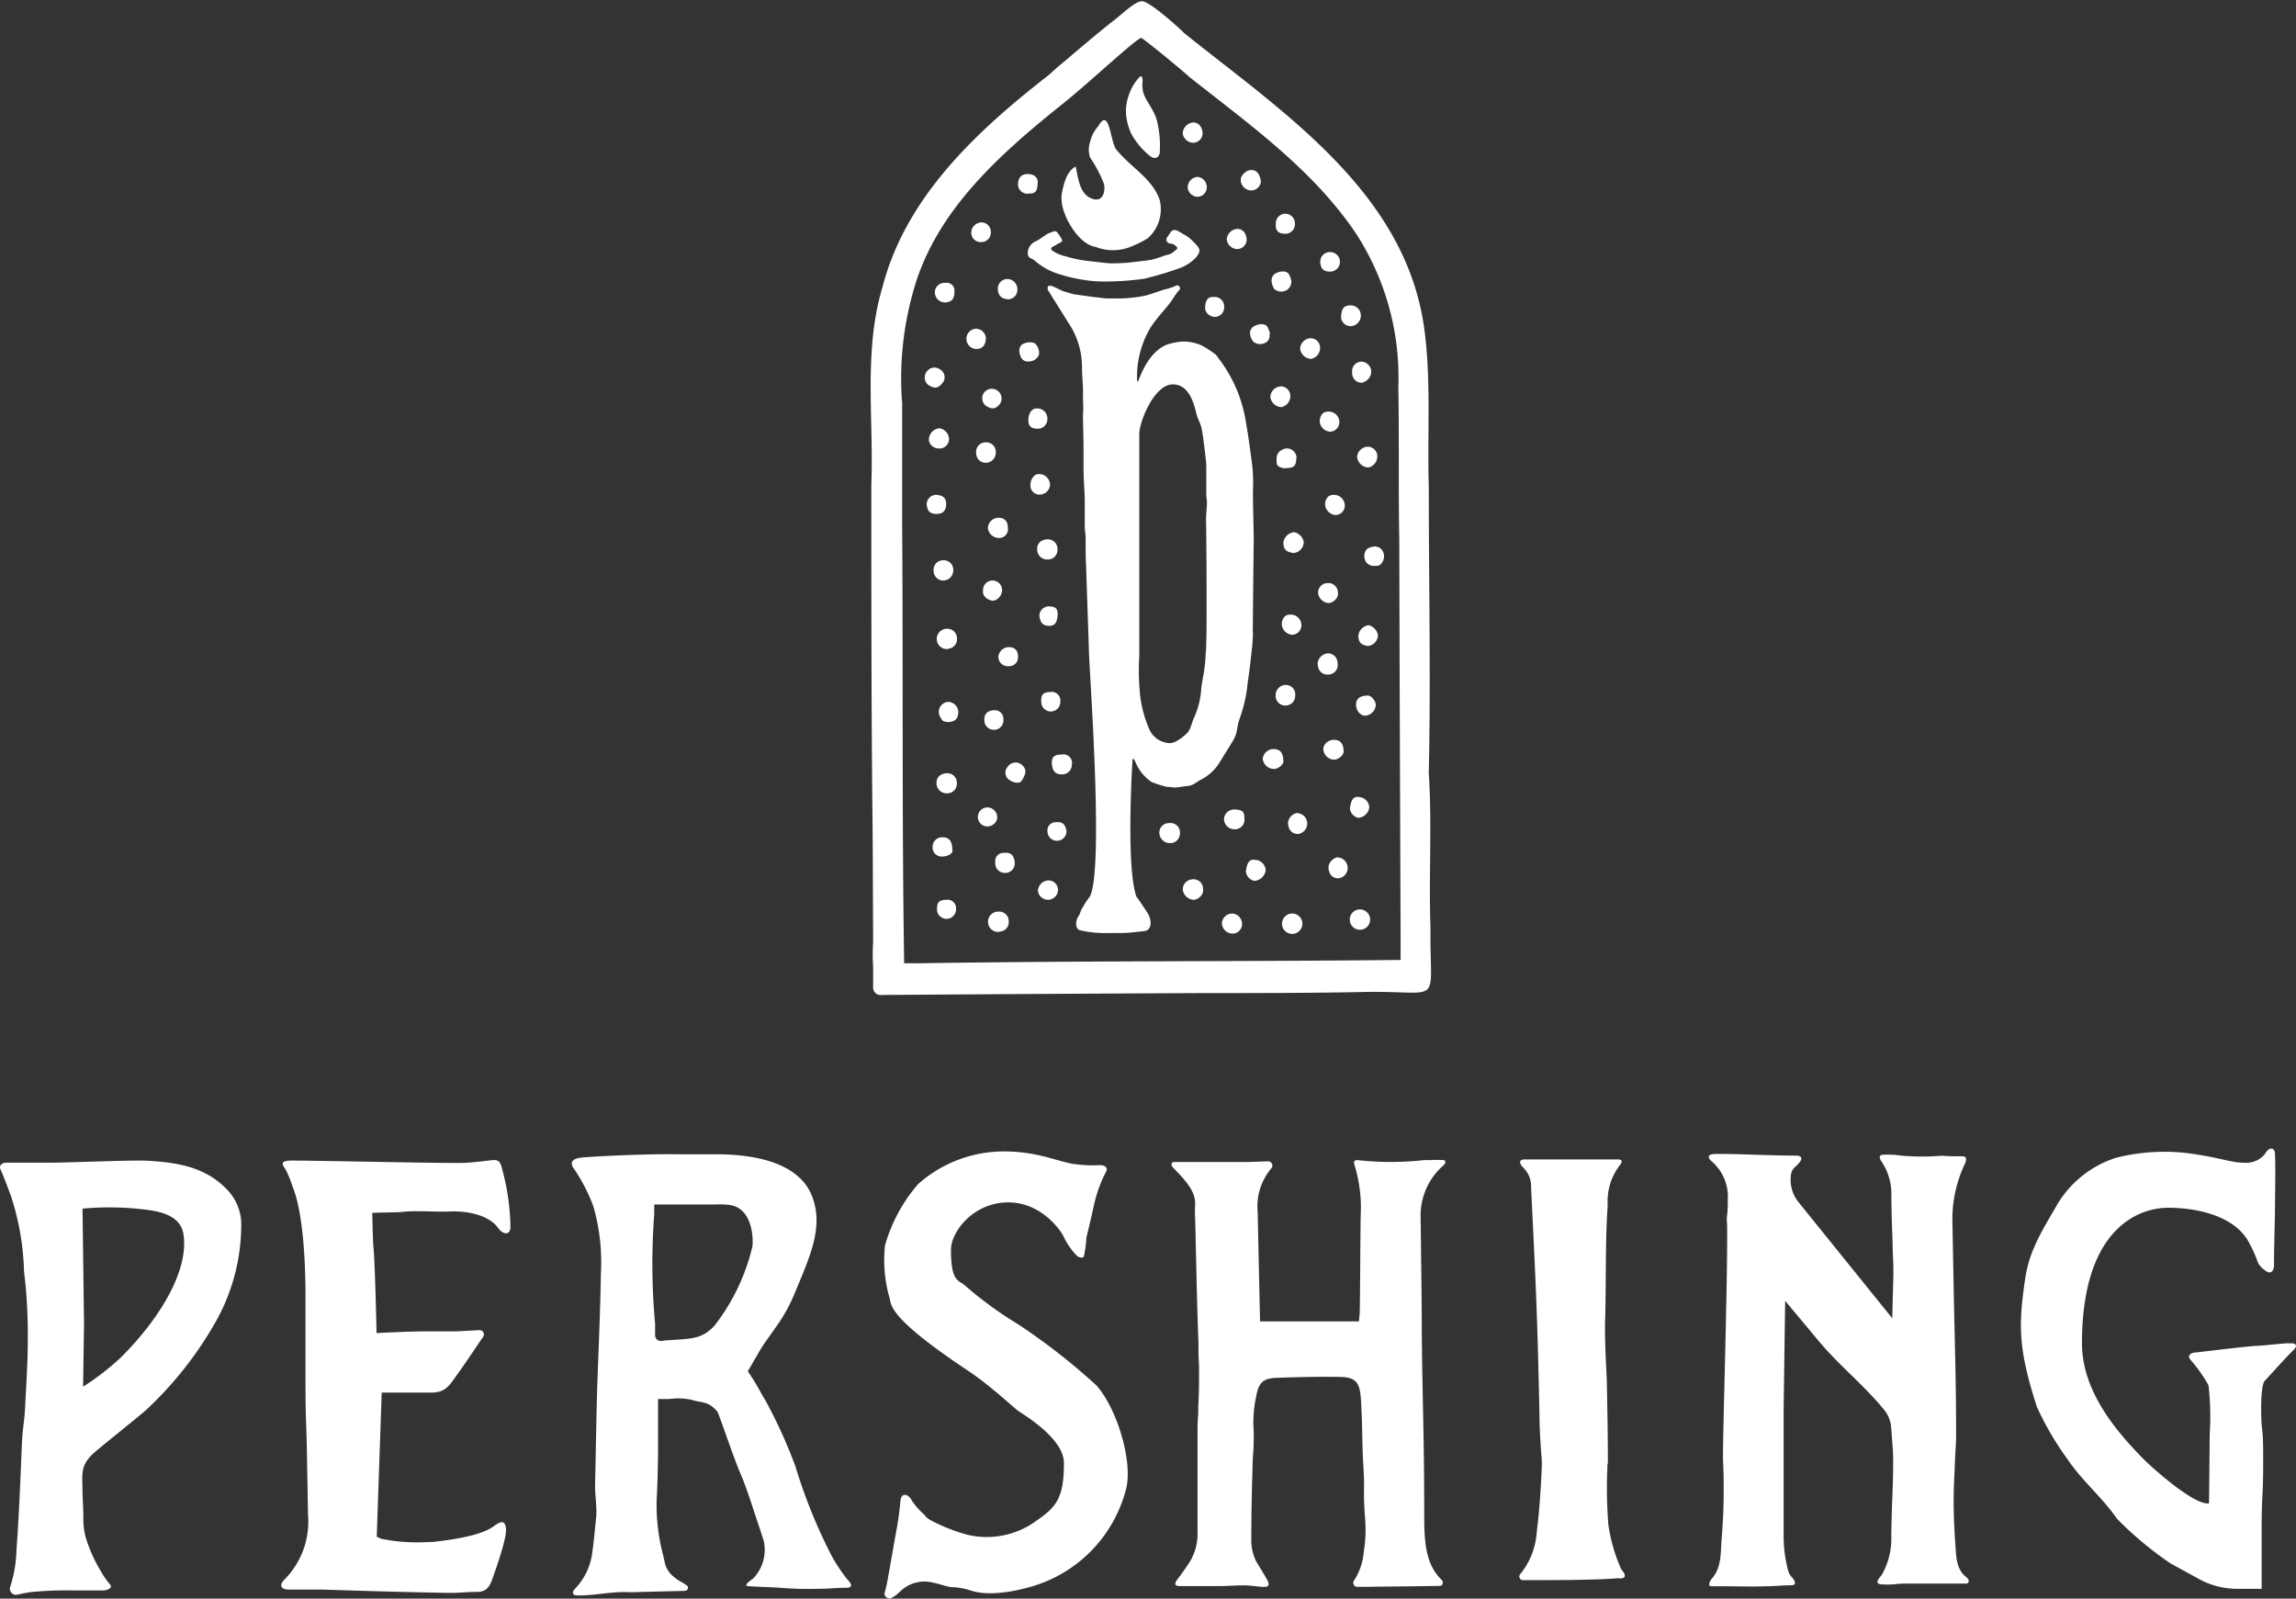 <?xml version="1.0" encoding="UTF-8"?> <svg xmlns="http://www.w3.org/2000/svg" id="Layer_1" data-name="Layer 1" viewBox="0 0 241.27 167.98"><rect x="0" y="0" width="241.27" height="167.98" fill="#333333" stroke="none"/><defs><style>.cls-1{fill:#fff;}</style></defs><title>Pershing_RGB_Primary-Logo_White</title><path class="cls-1" d="M199,166.48a10.13,10.13,0,0,1,1.22-.08l3.21,0c1.06,0,2.13,0,3.19,0,.25,0,.46-.34-.06-.73-1-.79-1-2.25-1.06-3-.16-2.2-.22-3.89-.2-5.47s.07-1.85.12-3.38c.08-2.09.15-1.82.13-4,0-4.28-.13-8.56-.22-12.85q-.09-4.48-.17-9a13.58,13.58,0,0,1,1.33-5.71c.27-.63,0-.76-.27-.76h-.33c-.59,0-1.18,0-1.78-.06a26.19,26.19,0,0,1-4.25,0,10,10,0,0,0-1.82-.11c-.28,0-.81,0-.29.78a6,6,0,0,1,1,3.37c0,1.7.07,3.4.13,5.1,0,.86.06,1.72.08,2.57,0,.26,0,.52,0,.84l-.12,4.53L189,126.33a3.72,3.72,0,0,1-.82-2.7,1.42,1.42,0,0,1,.36-.93c.93-.78,1-1.27.18-1.27-2.74,0-5.59-.18-8.34-.18-1.38,0-.62.68-.56.74a4.91,4.91,0,0,1,1.74,4.11c0,.52,0,1.05-.07,1.57s0,.78,0,1.18c.07,5.6-.49,22.81-.43,24.54a63.82,63.82,0,0,1-.15,8.39c-.11,1.43,0,2.91-1,4.07-.28.32-.46.82-.1.83l1.14,0c1.7,0,2.91.06,4.61,0,1,0,1.71-.1,2.56-.1.67,0,.54-.29.38-.58s-.48-.43-.63-1.09a13.93,13.93,0,0,1-.44-3.27c0-5.42,0-7.86,0-13.27v-.37l.16-11.31,3.5,4.19c2.32,2.77,4.68,4.55,6.91,7.27a3.35,3.35,0,0,1,.73,1.85c.16,2.18.21,2.58.21,3.38,0,2.44-.08,3.38-.15,5.77l-.05,2.13a7.75,7.75,0,0,1-1,4.21c-.18.26-1,1,.15,1A9.59,9.59,0,0,0,199,166.48Z"></path><path class="cls-1" d="M240.8,141.15h-.58l-1.2.11c-.63.06-1.27.13-1.9.16-1.23.06-6,.67-6.45.7s-.91.33-.44.82a15.49,15.49,0,0,1,1.85,2.63,29.85,29.85,0,0,1,.12,5.19c0,.7-.07,7.21-.07,7.21-1.6.24-6.18-3.94-6.88-4.65-2.53-2.58-6.47-6.93-6.47-12.14,0-12,5.86-14.27,9.07-14.27s6.84.93,8.33,3.39a13.49,13.49,0,0,1,1.09,2.37,2.28,2.28,0,0,0,.75.82c.77.61.94-.24.94-.53,0-2,.07-3.61.1-5.76,0-1.29.08-4.5,0-6,0-.5-.53-.88-1.09.11a2.56,2.56,0,0,1-2.12.87c-1.3,0-2.43-.47-4.88-.85a20.69,20.69,0,0,0-8.62.33,11.15,11.15,0,0,0-6.1,4.79c-1.7,2.93-3,4.95-3.44,7.91-.7,4.86-.77,7.27,1.23,13.47a31.82,31.82,0,0,0,3.18,5.45c1.73,2.53,3.49,3.82,5.25,6.32a36.47,36.47,0,0,0,5.66,4.71l3,1.64a8.34,8.34,0,0,0,3.83,1c.41,0,.83,0,1.24,0l1.08,0h.38c0-.11,0-.29,0-.57v-5.39c0-4.67.18-3.31.16-8,0-1,0-1.94-.12-2.9s-.2-4.49.29-5,1.5-1.68,2.93-3.15C241.56,141.4,241.2,141.14,240.8,141.15Z"></path><path class="cls-1" d="M78.61,166.67c.52.05,3.08.13,3.6.19a37.22,37.22,0,0,0,4.09.08c1,0,1.48-.1,2.58-.1s.22-.8.15-.89a17.7,17.7,0,0,1-1.62-2.43,56,56,0,0,1-3.83-9.45,52.3,52.3,0,0,0-2.88-6.42c-.27-.53-.46-.79-.74-1.3a23,23,0,0,0-1.38-2.26L80,141.65c1.52-2.27,2.48-3.25,3.54-5.83,1.51-3.65,3-6.77,1.86-9.94-1.52-4.39-7.9-4.59-10.22-4.59-1.12,0-3,0-4.1,0-2.57-.05-7.18.14-9.73.32-.93.07-1.69.35-1,1.25a18.68,18.68,0,0,1,2,3.89,21.25,21.25,0,0,1,.79,7.11c-.05,3.87-.28,8.69-.4,12.49-.05,1.72-.21,9.84-.21,9.84,0,.87.21,2.38.12,3.21-.15,1.41-.24,2.61-.45,4a6.67,6.67,0,0,1-1.81,3.58c-.14.13-.45.67.33.67,2,0,3.51-.45,5.51-.34l5.55-.14c.44,0,.47-.12.51-.3s0-.19-.42-.48l-.25-.15a3.76,3.76,0,0,1-.8-.54,2.64,2.64,0,0,1-.92-1.32l-.2-.9a20.74,20.74,0,0,1-.7-5.84c.1-1.6.12-3.24.15-4.83v-1.06c0-1,0-.67,0-1.64l0-3.1h.79l.39,0a6.63,6.63,0,0,1,2.42.1c1,.32,1.66.08,2.63,1.22.15.17,1.72,4.89,2.42,6.49s1.42,4,2,5.68l.45,1.39a4.34,4.34,0,0,1-1.13,4S78,166.61,78.61,166.67ZM75.08,139.3c-1.37,1.47-2.46,1.36-5.18,1.55l-.37.05a.6.6,0,0,1-.69-.59V139.1a69.31,69.31,0,0,1-.09-11.53l0-1H75a9.61,9.61,0,0,1,1.78.06c2.37.44,2.39,3.7,2.28,4.36A21.62,21.62,0,0,1,75.08,139.3Z"></path><path class="cls-1" d="M151.32,166.64c.23,0,.46-.34.13-.67-1.57-1.57-1.78-3.68-1.79-6.55,0-8.28-.15-10.62-.25-18.77,0-3.54-.09-9.52-.13-13.06a7,7,0,0,1,2.43-5.16c.32-.29.13-.53,0-.53a13,13,0,0,0-1.38,0l-.65,0a32,32,0,0,1-7.05,0c-.18,0-.45.06-.31.47a15.1,15.1,0,0,1,.67,5.22c-.05,1.59-.06,9.87-.12,10.54l-.07.72H132.41s-.24-10.79-.25-11.53a6.17,6.17,0,0,1,1.5-4.63.46.46,0,0,0-.46-.66l-2,.07c-1.08,0-3,0-4.07,0s-2,0-3,0h-.71c-.31,0-.48.26-.08.67.91.93,2.23,2.24,2.25,3.6,0,.55,0-.55,0,0s-.06,1.09,0,1.63c.07,2.72.17,7.87.26,10.59l.09,2.65c0,.31,0,.62,0,.94,0,.57.07,1.14.06,1.71,0,1.27,0,2.55-.08,3.82,0,1.67-.07.91-.08,2.59,0,4.77,0,5.89,0,10.67a5.66,5.66,0,0,1-.9,3.28c-.11.16-.58.88-1.06,1.5-.23.3-.76.91.09.91h.29c.68,0,1.35,0,2,0h2c.73,0,1.91-.09,2.65-.07.5,0,1.42.16,1.92.16.82,0,.4-.62.18-1-.36-.63-.86-1.44-1-1.66a5.11,5.11,0,0,1-.52-2.13q0-3.66.12-7.31c.06-3,.12-1.06.14-4.11a13,13,0,0,1,.23-3.7c.27-1.47.63-2,2.16-2.06,1.91-.07,4.31-.13,6.41-.1,1.92,0,2.36.47,2.47,2.55.19,3.43.08,4,.25,6.86.18,3.12-.07,1.85.17,5.4a14.05,14.05,0,0,1-.13,3.55,6.43,6.43,0,0,1-1,3,.43.43,0,0,0,.41.7h1.14C146.43,166.7,148.78,166.69,151.32,166.64Z"></path><path class="cls-1" d="M53.64,129a24.36,24.36,0,0,0-.85-6.07c-.22-1-.46-1.11-1.29-1-1.08.13-1.65.2-2.64.26-1.24.08-15.34-.24-18.19-.24-1.44,0-.91.53-.62,1a12.33,12.33,0,0,1,.69,1.72c1.16,2.82,1.34,8.29,1.36,10.88,0,1.53,0,3.06,0,4.59s0,3.29,0,4.93c0,4.5.11,4.12.17,8.62l.1,5.53a8.63,8.63,0,0,1-2.53,6.81c-.31.3-.62,1,.55,1h3.41c4.43.14,9,.28,13.52.35,1.1,0,1.55-.1,2.72-.1.87,0,1.32-.27,1.71-1.39s1.48-4.17,1.42-5.18-.5-.91-1.34-.3-2.67,1.22-6.4,1.62l-.34,0a19.24,19.24,0,0,1-5-.33l-.5-.22.52-15.15h5.19c1.57,0,1.92-.76,2.82-2s2-2.94,2.66-3.87a.45.45,0,0,0-.4-.69l-2.49.13H46.67c-1.48,0-.54,0-2,0-1.82,0-5.1.18-5.1.18s-.16-7.53-.33-9.06c-.07-.66-.12-3.58-.12-3.58l2.9-.07c1.77-.21,3.33,0,5.24-.07s4.14.38,5.11,1.77C52.87,129.74,53.58,129.82,53.64,129Z"></path><path class="cls-1" d="M118.36,156.35c.63-2.73-.84-8.07-3.1-10.73a66.44,66.44,0,0,0-8.23-6.44,40.44,40.44,0,0,1-5.64-4.11c-.67-.59-1.46-.35-1.46-3.75,0-1.6,1.75-4.24,4.77-4.85,3.89-.77,6.34,2.2,7,3.32a7.46,7.46,0,0,0,1.48,2.18c.16.13.66.33.73,0a11.8,11.8,0,0,0,.25-1.91s.46-1.87.83-3.58a14.24,14.24,0,0,1,1.25-3.38c.24-.5-.32-.68-.62-.67a14.49,14.49,0,0,1-2.72-.11c-1.76-.25-3.8-1.33-7.42-1.33a13.56,13.56,0,0,0-9,3.43A16.87,16.87,0,0,0,93,130.86a14.32,14.32,0,0,0,.42,5.32c.34.82-.67,1.88,8.27,7.83,2.49,1.66,4.92,4,5.37,4.29,1.41.9,4.74,3.13,4.74,5.43,0,3.49-.69,4.56-2.8,6a8.83,8.83,0,0,1-7.3,1.55,18.3,18.3,0,0,1-3.89-1.53,1.73,1.73,0,0,1-.66-.57,7.61,7.61,0,0,1-1.33-1.5c-.32-.66-1.06-.91-1.19-.06a33.62,33.62,0,0,1-.5,3.55c-.1.56-.64,3.67-.79,4.46a18.37,18.37,0,0,1-.39,1.8c-.07.25.31.62.64.52a2.85,2.85,0,0,0,.85-.59l.17-.15a3.64,3.64,0,0,1,3.47-.9c.37.05,1.47.42,1.85.46a7.18,7.18,0,0,1,2.14.38c1.89.6,4.5.05,5.78-.29A14.4,14.4,0,0,0,118.36,156.35Z"></path><path class="cls-1" d="M22.87,138.52a20.81,20.81,0,0,0,2.48-9.66A5.26,5.26,0,0,0,24,125.15c-2.42-2.66-5.64-3-8.46-3.18-1.79-.1-9,.24-10.72.2H3.05c-.56,0-1.57,0-2.35,0-.47,0-.84.28-.65.71.4.87.83,2.08,1.1,2.79a27.75,27.75,0,0,1,1.36,7.48c0,.48.08,1,.13,1.44a55.45,55.45,0,0,1,.28,6.19c0,2.48-.18,5-.3,7.43-.05.95-.26,2.09-.32,3.53-.15,3.66-.3,7.45-.57,11.18a13.61,13.61,0,0,1-.64,3.77.64.64,0,0,0,.75.87c.44-.1.89-.19,1.34-.26a38.11,38.11,0,0,1,4.38-.18h3.23c.51,0,1.07-.26.79-.61a9,9,0,0,1-1-1.43,15.77,15.77,0,0,1-1.47-3.2,7.17,7.17,0,0,1-.35-2.43c0-1-.09-2.14-.09-2.68,0-1.92-.34-2.81,1.43-4.3,1-.85,4.83-3.91,5.25-4.31A38.56,38.56,0,0,0,22.87,138.52ZM8.67,127a31,31,0,0,1,7.24.19c1.84.3,3.09,1,3.35,2.39.66,3.71-2.28,8.8-6.58,13.08a26.81,26.81,0,0,1-3.95,3.05l.1-6.56Z"></path><path class="cls-1" d="M170.68,165.35c-.17-.34-.27-.31-.41-.67a17.33,17.33,0,0,1-1.26-4.49,48,48,0,0,1-.1-6c0-1.07.05.3.05-.77,0-2.56-.05-5.11-.1-7.67,0-.83-.06-1.67-.1-2.5-.06-1.48-.13-3-.09-4.52.12-3.89,0-8.06.26-11.88l0-.73a6.19,6.19,0,0,1,1.27-3.66c.44-.55.11-.63-.23-.63l-9.77,0c-.23,0-.92.1,0,1a2.72,2.72,0,0,1,.69,1.92l.14,2.9c.18,3.68.36,7.37.48,11,.11,3.29.19,6.59.26,9.89,0,1.71.16,3.67.18,4.15a9,9,0,0,1,.06,1.57c-.08,1.82-.21,4.23-.52,6.67a7.81,7.81,0,0,1-1.74,4.48.38.38,0,0,0,.26.63c3.26,0,7.66,0,10-.2C170.33,165.88,170.93,165.89,170.68,165.35Z"></path><path class="cls-1" d="M150.32,97.55c-.19-5.42.17-11-.18-16.33.22-10,0-20.12,0-30.1-.17-5.53.29-11.65-.55-17.09-2.17-14-14.9-22.33-25.1-30.51C123.29,2.36,120.72.13,120,.13s-2.1,1.36-2.93,2c-1.56,1.19-4.94,4.09-5,4.14l-.61.51c-.44.36-.87.76-1.29,1.13-7.5,5.84-15,12.77-17.45,22.3-2,6.72-.89,13.85-1.16,20.75,0,10.93,0,21.93.1,32.85.07,5.07.06,10.16.09,15.22a19.53,19.53,0,0,0,0,2.55l0,2.09a.79.79,0,0,0,.89.88q17-.12,33.92-.2c5.65,0,11.47,0,17.11-.12C151.73,104.12,150.23,105.84,150.32,97.55Zm-3.14,1.32c0,.59,0,1.45,0,2-16.88.18-33.77.08-50.63.35-.51,0-1,0-1.54,0-.24-15.28-.1-31-.21-46.25,0-4,0-8.58,0-12.61a33.53,33.53,0,0,1,1.11-11.54c2.25-8.53,9.12-14.59,15.75-19.9,2.53-2,7.75-6.89,8.27-6.94.4.21,3.82,3,5.07,4.12,6.24,4.94,12.85,9.63,17.39,16.28a27.76,27.76,0,0,1,4.55,16.3c.1,5.33,0,10.68.1,16C147.07,70.71,147.13,84.85,147.18,98.87Z"></path><path class="cls-1" d="M111.88,22.44c.38,1.09,1.67,3.26,3.24,3.5a5,5,0,0,0,3.93-.11,10,10,0,0,0,1.57-.8A4.08,4.08,0,0,0,121.86,21c-.76-2.21-3-3.41-4.45-5.16-.77-.63-.74-4.77-2-2.58a3.7,3.7,0,0,0-.86,1.65,2.56,2.56,0,0,0,0,1.64A14.07,14.07,0,0,1,116,19.3c.2.78-.12,1.92-1.09,1.62-1.48-.38-1.59-2.19-1.88-3.42-1,.53-1.3,2-1.48,3A4.53,4.53,0,0,0,111.88,22.44Z"></path><path class="cls-1" d="M108,26.67c.07.53.36.38.76.74a7,7,0,0,0,2.72,1.45,15.29,15.29,0,0,0,2,.48,13.31,13.31,0,0,0,2.6.24c.11,0,.23,0,.35,0a30.82,30.82,0,0,0,3.8-.29,35.5,35.5,0,0,0,3.89-1.17A4.63,4.63,0,0,0,125.73,27c.11-.19.36-.46.3-.75a.93.93,0,0,0-.12-.29,6.36,6.36,0,0,0-1.11-1.09l-.23-.15c-.39-.19-.37-.23-.75-.43s-.61-.16-.81.12l-.33.48a.42.42,0,0,0,.31.7,1,1,0,0,1,.69.39.13.13,0,0,1,0,.19c-.2.16-.39.33-.6.47a2.64,2.64,0,0,1-.64.19,11,11,0,0,1-1.51.48c-.64.1-1.6.19-2.17.27-.32.05-1.82.11-2.13.09-.65-.05-1.29-.14-1.94-.21a13.22,13.22,0,0,1-2.72-.53,4,4,0,0,1-1.44-.63c-.09-.08-.12-.27.1-.38s.4-.23.74-.4.26-.29.14-.5-.21-.34-.34-.51-.27-.28-.52-.17-.36.11-.64.27-.7.51-1.07.7A1.39,1.39,0,0,0,108,26.67Z"></path><path class="cls-1" d="M131.66,52c0-.66.06-1.33,0-2,0-.82-.15-1.63-.25-2.44-.13-1-.37-2.61-.55-3.58A14.7,14.7,0,0,0,128,37.59a1.39,1.39,0,0,0-.3-.37,10.85,10.85,0,0,0-1.45-.93,4.79,4.79,0,0,0-2.12-.4,8.51,8.51,0,0,0-1.42.29c-1.24.45-2.31,1.72-3.08,3.82a.07.07,0,0,1-.14,0,10,10,0,0,1,1.38-5.52c.59-1,1.83-2.22,2.4-3.11a5.08,5.08,0,0,1,.64-.88c.17-.18.09-.28,0-.41s-.23-.12-.48,0a5.83,5.83,0,0,1-.7.25c-.47.09-1.81.59-2.27.71a14.19,14.19,0,0,1-2.83.32l-1.4,0h0l-1.53-.18L113,30.94c-.19,0-1-.27-1.21-.32s-1-.5-1.31-.58c-.07,0-.3-.06-.36.07a.52.52,0,0,0,0,.37l2.5,4a8.33,8.33,0,0,1,1.08,4.16c0,1,.15,2,.1,3,0,.64.07,1.26,0,1.9,0,.82.07,2.91.06,3.75,0,.62,0,1.25,0,1.87,0,1.11.1,2.23.13,3.34,0,.94,0,1.89,0,2.83,0,.39.08.77.09,1.16,0,1.07,0,2.15.06,3.23,0,.35.2,5.79.29,8.75,0,1.49,1.6,22.7.11,25.71a10.46,10.46,0,0,0-.79,1.21c-.33.54-.13.45-.49,1-.24.37-.29,1.23.22,1.36a12.05,12.05,0,0,0,3.13.29c.38,0,.31,0,.69,0a13.94,13.94,0,0,0,1.52-.05l1.5-.16c.93-.22.54-1.48.3-1.85s-.55-.84-.84-1.26c-.11-.17-.23-.33-.36-.5-1-2.75-.56-12-.42-14.23,0-.38.13-.32.31.06a4.56,4.56,0,0,0,1.7,2.12,12.79,12.79,0,0,0,1.59.51c.22,0,.78.06.78.08.36,0,.72-.1,1.08-.13.94-.08.9-.21,1.69-.68a4.94,4.94,0,0,0,1.9-1.66c.34-.56,1.15-1.85,1.49-2.41.58-1,.33-1.22.76-2.47a14.76,14.76,0,0,0,.76-3.2c.06-.64.17-1.27.25-1.91s.16-1.34.23-2c.05-.45.09-.91.11-1.37a3.08,3.08,0,0,0,0-.53,1.72,1.72,0,0,1,0-.39c0-.87.08-8.52.1-9.39C131.74,56.33,131.66,52.28,131.66,52Zm-4.91,15.57c0,.38,0,.75-.06,1.12,0,.55-.07,1.1-.14,1.65s-.22,1.27-.31,1.91a8.64,8.64,0,0,1-.73,3.08c-.28.56-.37,1.34-.81,1.75s-1.25,1.08-1.9,1a2.45,2.45,0,0,1-2.06-1.52,12.66,12.66,0,0,1-.91-3.3,24.88,24.88,0,0,1-.11-4.32c0-.56,0-11.27,0-11.84,0-1.8,0-7.26,0-9.06,0-.62,0-.66,0-1.29,0-.24,0-.74,0-1.15,0-1.28,1.56-5.21,3.53-5.21s2.34,2.72,2.55,3.36c.14.4.35.78.45,1.19a16.22,16.22,0,0,1,.26,1.7c.1.72.18,1.44.25,2.17,0,.33,0,.68,0,1,0,.73,0,1.46,0,2.19,0,.27.07.53.07.8,0,.57-.09,1.15-.1,1.72C126.77,55.35,126.84,66.75,126.75,67.59Z"></path><path class="cls-1" d="M142.61,48a1.23,1.23,0,0,0,1.19,1.12,1.19,1.19,0,0,0,.93-1.18,1,1,0,0,0-1-1A1.16,1.16,0,0,0,142.61,48Z"></path><path class="cls-1" d="M134.66,42.78a1.18,1.18,0,0,0,.93-1.18,1,1,0,0,0-1-1,1.16,1.16,0,0,0-1.1,1.08A1.21,1.21,0,0,0,134.66,42.78Z"></path><path class="cls-1" d="M137.78,37.71a1.18,1.18,0,0,0,.94-1.17,1,1,0,0,0-1-1,1.16,1.16,0,0,0-1.1,1.09A1.21,1.21,0,0,0,137.78,37.71Z"></path><path class="cls-1" d="M139.59,63.37c.49,0,1.11-.56,1-1.1a1,1,0,0,0-1.08-1,1,1,0,0,0-1,1.07A1.22,1.22,0,0,0,139.59,63.37Z"></path><path class="cls-1" d="M125.29,92.4a1.06,1.06,0,0,0-1,1.08,1.22,1.22,0,0,0,1.13,1.07c.49,0,1.1-.56,1-1.11A1,1,0,0,0,125.29,92.4Z"></path><path class="cls-1" d="M134.67,47.3c-.54.26-.54.82-.52,1.27s.3.5.71.63a4.23,4.23,0,0,0,.87-.08c.52-.18.43-.65.51-1A1,1,0,0,0,134.67,47.3Z"></path><path class="cls-1" d="M135,24.56a1,1,0,0,0,1.07-1.1,1,1,0,0,0-1-1,1,1,0,0,0-1,1.1C134,24.21,134.36,24.57,135,24.56Z"></path><path class="cls-1" d="M111.12,57.75a1,1,0,0,0-1-1.08c-.69,0-1.14.42-1.13,1a1.05,1.05,0,0,0,1.1,1.12A1,1,0,0,0,111.12,57.75Z"></path><path class="cls-1" d="M100.55,82.33a1,1,0,0,0-1-1.08c-.7,0-1.15.43-1.14,1a1.06,1.06,0,0,0,1.1,1.11A1,1,0,0,0,100.55,82.33Z"></path><path class="cls-1" d="M134.05,73.13a1,1,0,0,0,1.12,1,1,1,0,0,0,.93-1,1,1,0,0,0-1-1.16A1.08,1.08,0,0,0,134.05,73.13Z"></path><path class="cls-1" d="M130.77,86.06c0-.78-.18-1-1.15-1a1.06,1.06,0,0,0-1,1,1.1,1.1,0,0,0,1.12,1.08A1,1,0,0,0,130.77,86.06Z"></path><path class="cls-1" d="M109.08,49.82c-.41,0-.81.58-.8,1.15a.94.94,0,0,0,.93,1,1.1,1.1,0,0,0,1.13-1A1.15,1.15,0,0,0,109.08,49.82Z"></path><path class="cls-1" d="M110.42,74.76a1,1,0,0,0,1-1.05.9.9,0,0,0-1-1c-.77,0-1.05.27-1,1A1,1,0,0,0,110.42,74.76Z"></path><path class="cls-1" d="M99.46,94.55c-.78,0-1,.27-1,1a1,1,0,1,0,2,0A.89.89,0,0,0,99.46,94.55Z"></path><path class="cls-1" d="M111.54,79.29c-.78,0-1.06.27-1,1s.37,1.1,1.09,1.08a1,1,0,0,0,1-1A.9.9,0,0,0,111.54,79.29Z"></path><path class="cls-1" d="M102.6,36.67c.66,0,1-.44,1-1.21a1.08,1.08,0,0,0-1.08-.92,1.07,1.07,0,0,0,0,2.13Z"></path><path class="cls-1" d="M122.84,86.49a1,1,0,0,0-1,1.18,1.11,1.11,0,0,0,1.15.92,1,1,0,0,0,1-1A1,1,0,0,0,122.84,86.49Z"></path><path class="cls-1" d="M106,68A1.12,1.12,0,0,0,104.91,69a1,1,0,0,0,1.14,1,.91.91,0,0,0,.92-1C107,68.35,106.62,68,106,68Z"></path><path class="cls-1" d="M126.64,32.38c0,.53.58.92,1,.92a1,1,0,0,0,1-1.09,1,1,0,0,0-1.13-1C126.87,31.16,126.65,31.64,126.64,32.38Z"></path><path class="cls-1" d="M129.56,96a1.08,1.08,0,0,0-1.16,1,1.13,1.13,0,0,0,1.18,1.1,1,1,0,0,0,.94-1A1.1,1.1,0,0,0,129.56,96Z"></path><path class="cls-1" d="M140.6,90.07a1.22,1.22,0,0,0-1,1c0,.77.42,1.24,1.06,1.22a1.1,1.1,0,0,0-.1-2.19Z"></path><path class="cls-1" d="M136.35,85.41a1.2,1.2,0,0,0-1,1c0,.76.41,1.24,1.06,1.22a1.1,1.1,0,0,0-.1-2.19Z"></path><path class="cls-1" d="M140.55,69.66a1,1,0,0,0-1.09-1,1.2,1.2,0,0,0-1,1c0,.76.42,1.24,1.06,1.22A1,1,0,0,0,140.55,69.66Z"></path><path class="cls-1" d="M131.35,35a1.5,1.5,0,0,0,.37.92A1.17,1.17,0,0,0,133,36a.8.8,0,0,0,.39-.89l.07,0a2.64,2.64,0,0,0-.27-.76c-.24-.35-.75-.36-1.27-.14A.87.87,0,0,0,131.35,35Z"></path><path class="cls-1" d="M135.24,30.47a1.11,1.11,0,0,0,.46-.91,1.84,1.84,0,0,0-.27-.76c-.24-.34-.75-.35-1.27-.13a.85.85,0,0,0-.54.85c0,.22.18.82.37.92A1.17,1.17,0,0,0,135.24,30.47Z"></path><path class="cls-1" d="M142.09,39.15a1,1,0,0,0,1,1.07,1.25,1.25,0,0,0,1-1.06A1.07,1.07,0,0,0,143.07,38,1,1,0,0,0,142.09,39.15Z"></path><path class="cls-1" d="M108.91,42.92c-.56,0-.86.65-.85,1.29s.41.85,1,.84a1,1,0,0,0,1-1A1.06,1.06,0,0,0,108.91,42.92Z"></path><path class="cls-1" d="M104.35,86.65a.93.93,0,0,0,.2-1.42,1,1,0,1,0-.2,1.42Z"></path><path class="cls-1" d="M143.05,95.57a1.07,1.07,0,1,0-.11,2.13,1.07,1.07,0,0,0,.11-2.13Z"></path><path class="cls-1" d="M135.93,96a1.07,1.07,0,1,0-.11,2.13,1.07,1.07,0,0,0,.11-2.13Z"></path><path class="cls-1" d="M98.11,60a1,1,0,0,0,1,1,1.06,1.06,0,0,0,1.06-1.08,1,1,0,0,0-1.05-1.05A1,1,0,0,0,98.11,60Z"></path><path class="cls-1" d="M104.64,47.48a1,1,0,0,0-1.06-1,1,1,0,0,0-1,1.15,1,1,0,0,0,1,1A1.07,1.07,0,0,0,104.64,47.48Z"></path><path class="cls-1" d="M139.82,28.54a1,1,0,1,0-.08-2.05,1,1,0,0,0-1,1.1C138.79,28.26,139.12,28.56,139.82,28.54Z"></path><path class="cls-1" d="M143.84,65.69a1.27,1.27,0,0,0-1.1,1.08c0,.79.35,1,1,1.11a1.17,1.17,0,0,0,1.06-1.15A1.36,1.36,0,0,0,143.84,65.69Z"></path><path class="cls-1" d="M134.86,57c0,.79.35,1,1.06,1.11A1.17,1.17,0,0,0,137,56.92a1.33,1.33,0,0,0-1-1A1.27,1.27,0,0,0,134.86,57Z"></path><path class="cls-1" d="M139.74,45.36a1,1,0,0,0,1-1.11,1.12,1.12,0,0,0-1.19-1c-.54,0-.83.39-.87,1A1.17,1.17,0,0,0,139.74,45.36Z"></path><path class="cls-1" d="M140.11,52c-.54,0-.83.4-.87,1a1.21,1.21,0,0,0,1.07,1.12,1,1,0,0,0,1-1.12A1.14,1.14,0,0,0,140.11,52Z"></path><path class="cls-1" d="M136.75,65.58a1.13,1.13,0,0,0-1.19-1c-.54,0-.83.4-.87,1a1.19,1.19,0,0,0,1.07,1.12A1,1,0,0,0,136.75,65.58Z"></path><path class="cls-1" d="M131.66,20a1.07,1.07,0,0,0,.84-.9c-.07-.63-.36-1.32-1.12-1.22-.43,0-1,.57-1,1A1.12,1.12,0,0,0,131.66,20Z"></path><path class="cls-1" d="M143.74,73.09c-.86,0-1.26.35-1.24,1s.51,1.14,1,1.11a1.19,1.19,0,0,0,1.07-1.17C144.54,73.63,144.09,73.08,143.74,73.09Z"></path><path class="cls-1" d="M133.83,78.71a1.15,1.15,0,0,0-1.14,1,1.2,1.2,0,0,0,1.17,1.09c.45,0,1-.44,1-.79C134.85,79.11,134.52,78.71,133.83,78.71Z"></path><path class="cls-1" d="M141.19,79c0-.86-.34-1.26-1-1.26s-1.15.5-1.13,1a1.18,1.18,0,0,0,1.16,1.09C140.64,79.8,141.19,79.36,141.19,79Z"></path><path class="cls-1" d="M141.88,34.27A1.11,1.11,0,0,0,143,33.09a1.06,1.06,0,0,0-1.08-1c-.74,0-.94.36-1,1.22A1,1,0,0,0,141.88,34.27Z"></path><path class="cls-1" d="M130,26.17a1,1,0,0,0,1-.93c0-.72-.43-1.21-1-1.19a1.21,1.21,0,0,0-1.09,1.07A1.13,1.13,0,0,0,130,26.17Z"></path><path class="cls-1" d="M125.37,15a1,1,0,0,0,1-.94c0-.72-.43-1.21-1-1.19A1.22,1.22,0,0,0,124.28,14,1.14,1.14,0,0,0,125.37,15Z"></path><path class="cls-1" d="M99.56,68.17a1,1,0,0,0,1-1.1,1,1,0,0,0-1-1,1.07,1.07,0,1,0,.08,2.13Z"></path><path class="cls-1" d="M105,97.89a1,1,0,0,0,1-1.1,1,1,0,0,0-1.06-1,1.07,1.07,0,1,0,.09,2.13Z"></path><path class="cls-1" d="M105,56.53a.92.92,0,0,0,.91-1.06c0-.69-.34-1.07-1-1.06a1.11,1.11,0,0,0-1.1,1.11A1.19,1.19,0,0,0,105,56.53Z"></path><path class="cls-1" d="M144.12,57.48a1,1,0,0,0-.53.27,1.16,1.16,0,0,0-.11,1.19,1,1,0,0,0,1,.52c.16,0,.37,0,.48-.07a1.15,1.15,0,0,0,.22-1.66A1,1,0,0,0,144.12,57.48Z"></path><path class="cls-1" d="M104.54,74.63c-.77,0-1.15.39-1.1,1.13a1,1,0,0,0,1,.93,1,1,0,0,0,1-1.12A.89.89,0,0,0,104.54,74.63Z"></path><path class="cls-1" d="M108.13,20.34c.73,0,.87-.26.92-1.2,0-.53-.42-.86-1.08-.85s-1,.39-1,1.17A1,1,0,0,0,108.13,20.34Z"></path><path class="cls-1" d="M98.71,45a1.23,1.23,0,0,0-1.1,1.3,1.05,1.05,0,0,0,1,.82,1,1,0,0,0,1.12-1A1.21,1.21,0,0,0,98.71,45Z"></path><path class="cls-1" d="M105.3,62a1,1,0,0,0-1-1,1,1,0,0,0-1,1.06c-.11.63.63,1.09,1.12,1.06A1.17,1.17,0,0,0,105.3,62Z"></path><path class="cls-1" d="M106,31.45a1,1,0,0,0,.91-1.05,1.08,1.08,0,0,0-.89-1.07,1,1,0,0,0-1.16,1.08C104.9,31.09,105.27,31.43,106,31.45Z"></path><path class="cls-1" d="M110,92.53a1.15,1.15,0,0,0-.93,1.09,1.06,1.06,0,0,0,2.11-.08A1,1,0,0,0,110,92.53Z"></path><path class="cls-1" d="M99.65,73.75a1.06,1.06,0,0,0-1,1.11,1.57,1.57,0,0,0,.4.85c.15.15.49.13.65.17.73-.09,1-.37,1-1.17A1.12,1.12,0,0,0,99.65,73.75Z"></path><path class="cls-1" d="M111,86.4a.86.86,0,0,0-.93.95,1,1,0,1,0,2,0C112,86.85,111.8,86.3,111,86.4Z"></path><path class="cls-1" d="M105.52,89.62a.86.86,0,0,0-.93,1,1,1,0,0,0,.92,1.1,1,1,0,0,0,1.12-1.07C106.59,90.07,106.35,89.52,105.52,89.62Z"></path><path class="cls-1" d="M131.84,90.35c-.63-.1-.82.46-.92,1.21a1.14,1.14,0,0,0,.89,1A1.28,1.28,0,0,0,133,91.45,1.15,1.15,0,0,0,131.84,90.35Z"></path><path class="cls-1" d="M142.74,85.94a1.28,1.28,0,0,0,1.15-1.09,1.15,1.15,0,0,0-1.12-1.1c-.63-.1-.82.46-.92,1.21A1.14,1.14,0,0,0,142.74,85.94Z"></path><path class="cls-1" d="M103.12,25.44a1,1,0,0,0,1-1,1,1,0,0,0-.93-1.07,1.1,1.1,0,0,0-1.13,1.1A1,1,0,0,0,103.12,25.44Z"></path><path class="cls-1" d="M109.18,37.27a1.36,1.36,0,0,0-.45-1.21,1.52,1.52,0,0,0-1.36.16c-.4.41-.26.87-.09,1.32a.79.79,0,0,0,.82.44A1.14,1.14,0,0,0,109.18,37.27Z"></path><path class="cls-1" d="M100.08,89.43c0-1.08-.33-1.47-1.13-1.45A1,1,0,0,0,98,89a.94.94,0,0,0,1,1C99.57,90,100.09,89.71,100.08,89.43Z"></path><path class="cls-1" d="M106.14,82c.41.28,1,.33,1.18.1.6-.89.57-1.39-.09-1.84a1,1,0,0,0-1.34.31A.92.92,0,0,0,106.14,82Z"></path><path class="cls-1" d="M99.22,31.78c.77,0,1.09-.36,1.07-1.17a.8.8,0,0,0-.94-.88,1,1,0,0,0-1.11.91A1.07,1.07,0,0,0,99.22,31.78Z"></path><path class="cls-1" d="M124.81,19.76a1.09,1.09,0,0,0,1,.92,1,1,0,0,0,1-1.09,1.06,1.06,0,0,0-1-1A1.11,1.11,0,0,0,124.81,19.76Z"></path><path class="cls-1" d="M97.38,53c.08.74.35,1,1.05,1s1-.4,1-1.06S99,52,98.3,52A1,1,0,0,0,97.38,53Z"></path><path class="cls-1" d="M110.3,65.76c.64,0,.82-.55.84-1.2s-.28-.85-1-.84a1,1,0,0,0-.92,1C109.33,65.48,109.61,65.76,110.3,65.76Z"></path><path class="cls-1" d="M103.4,41.27a1,1,0,0,0,.19,1.36c.62.41,1,.38,1.46-.15a1,1,0,1,0-1.65-1.21Z"></path><path class="cls-1" d="M99,40.29a.94.94,0,0,0-.17-1.44,1,1,0,0,0-1.47.23,1,1,0,0,0,.19,1.37C98.17,40.85,98.56,40.82,99,40.29Z"></path><path class="cls-1" d="M120.87,16.41c.47.37.92.17,1-.35a11.11,11.11,0,0,0-.27-3.27c-.27-1.21-1.16-2.1-1.44-3a3.08,3.08,0,0,1-.09-1.24c0-.49-.14-.67-.36-.42a5.3,5.3,0,0,0-1.12,1.94,5.06,5.06,0,0,0-.27,1.75,6,6,0,0,0,.58,2.28A7.92,7.92,0,0,0,120.87,16.41Z"></path></svg> 